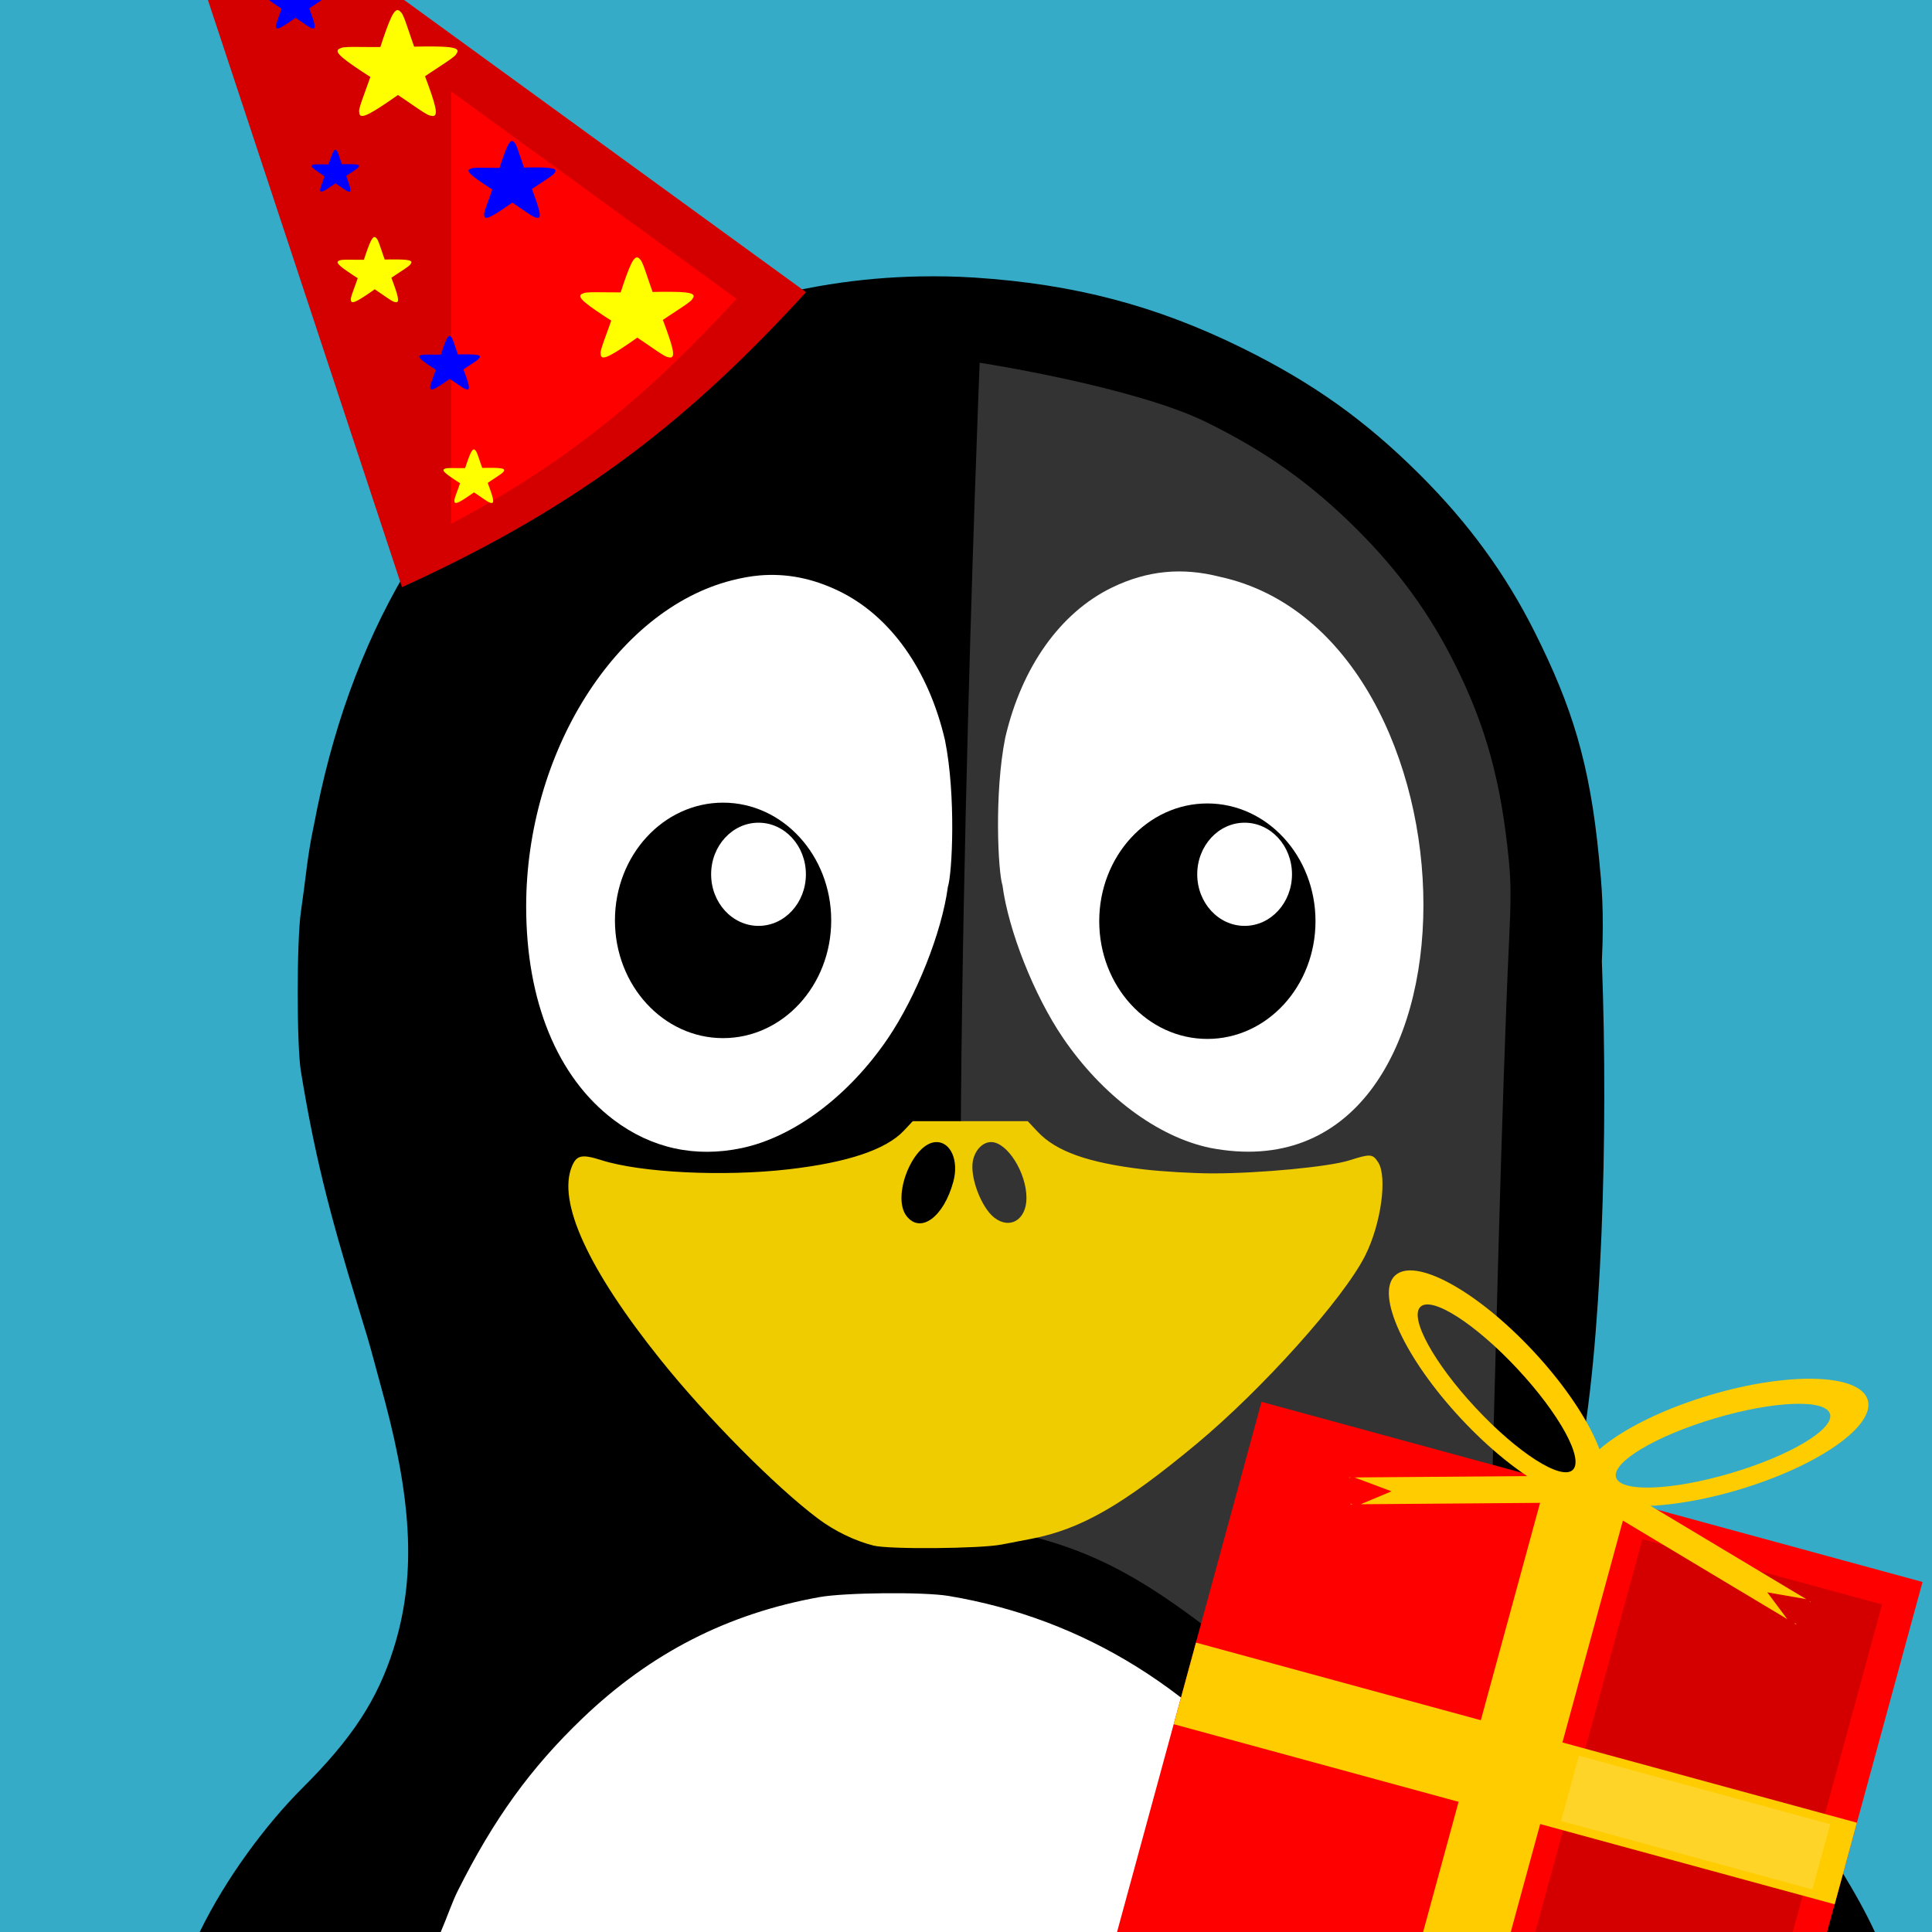 <?xml version="1.0"?>
<svg
    xmlns:rdf="http://www.w3.org/1999/02/22-rdf-syntax-ns#"
    xmlns="http://www.w3.org/2000/svg"
    xmlns:cc="http://creativecommons.org/ns#"
    xmlns:dc="http://purl.org/dc/elements/1.1/"
    xmlns:svg="http://www.w3.org/2000/svg"
    xmlns:inkscape="http://www.inkscape.org/namespaces/inkscape"
    xmlns:sodipodi="http://sodipodi.sourceforge.net/DTD/sodipodi-0.dtd"
    xmlns:ns1="http://sozi.baierouge.fr"
    xmlns:xlink="http://www.w3.org/1999/xlink"
    id="svg2"
    viewBox="0 0 3000 3000"
    version="1.1"
  >
  <rect
      id="rect5"
      height="3e3"
      width="3e3"
      y="0"
      x="0"
      fill="#35abc7"
  />
  <g
      id="g3123"
      transform="translate(0,-4.406)"
    >
    <path
        id="path7"
        fill="#fff"
        d="m1520.9 2457.6c-502.69 0-910.31 244.27-915.91 546.77h1832.2c-5.578-302.51-413.58-546.77-916.24-546.77z"
    />
    <path
        id="path9"
        d="m1430.7 433.59c-191.91 3.117-378.8 60.586-526.97 163.34-211.9 146.93-352.12 372.73-411.26 663.21-2.719 13.359-6.164 31.734-8.062 40.641-1.875 8.906-5.695 31.594-8.062 50.531-2.344 18.961-6.352 50.273-9.141 69.211-6.562 44.484-6.609 206.84 0 247.2 20.203 123.49 42.141 213.66 88.617 364.76 14.133 45.914 17.414 56.93 24.914 84.961 2.086 7.805 9.633 35.156 16.477 60.797 44.016 164.95 47.883 278.65 13.898 386.34-24.844 78.844-64.172 139.27-141.7 216.42-55.57 55.453-118.36 139.12-159.3 223.41h374.25c9.773-22.594 17.602-46.219 26.367-63.727 56.18-112.08 113.16-190.88 193.73-268.08 106.1-101.62 225.54-162.59 368.04-188.23 39.141-7.055 161.65-8.297 200.32-1.828 210.98 35.226 391.29 147.75 535.41 333.98 42.516 54.938 80.789 119.58 115.36 187.88h787.71c-26.555-57.562-71.695-129.66-126.21-207.28-29.953-42.633-69.68-106.95-91.312-132.56-68.719-81.445-126.59-120.8-168.21-175.9-86.484-79.945-76.219-96.539-74.227-208.99 36.023-179.16 46.289-513.47 36.023-782.72 3.773-78.609-0.492-119.48-4.523-161.02-14.227-146.77-42.07-234.87-99.609-349.73-45.586-90.961-102.94-169.41-178.36-244.62-84.328-84.141-166.08-142.57-275.74-196.66-133.59-65.906-260.79-99.375-416.02-109.5-27.539-1.781-54.984-2.273-82.406-1.828z"
    />
    <path
        id="path11"
        d="m1813.5 897.94c14.133 1.219 28.195 3.961 42.844 7.711 148.59 37.992 275.55 201.91 310.92 401.37 10.383 58.641 11.273 147.89 1.828 200.67-23.976 133.95-93.328 232.1-190.05 269.53-39.609 15.328-98.062 19.476-140.27 9.891-100.69-22.875-200.65-111.8-261.47-232.92-29.578-58.875-58.805-155.11-58.594-192.61-4.406-27.047-4.898-30.07-7.336-69.211-3.727-13.898 1.898-87.75 13.547-138.07 25.453-109.66 85.148-193.43 165.16-232.17 40.547-19.641 81.047-27.773 123.42-24.188z"
    />
    <path
        id="path13"
        fill="#fff"
        d="m1179.2 897.94c42.375-3.586 82.875 4.547 123.42 24.188 79.922 38.672 139.45 122.51 164.79 231.8 17.203 85.758 11.25 207.26 4.406 227.79-9.188 69.914-48.984 170.2-93.398 235.48-60.562 89.039-145.59 152.84-226.66 169.92-72.328 15.258-140.2 0.328-198.49-43.57-87.75-66.117-136.2-184.27-136.24-331.43-0.023-238.97 139.5-460.57 318.98-506.46 14.648-3.75 29.086-6.492 43.195-7.711z"
    />
    <path
        id="path15"
        fill="#333"
        d="m1521.2 567.63s-51.422 1268.6-19.031 1801.8c178.76 29.836 260.58 70.336 438.7 215.7 93.234 76.055 266.2 272.65 332.91 419.32h502.43c-46.8-72.3-139.5-212-161.8-238.4-28.476-33.727-67.008-78.984-85.336-100.71-58.219-69-145.27-167.18-180.54-213.87-37.336-36.891-33.586-62.859-32.226-112.43 3.352-132.66 16.312-651.63 26.742-868.29 3.211-66.609 3.398-93.703 0-128.91-12.047-124.36-35.836-210.28-84.609-307.62-38.602-77.086-86.977-143.53-150.87-207.28-71.461-71.297-140.72-120.8-233.65-166.62-113.2-55.828-352.66-92.648-352.66-92.648z"
    />
    <path
        id="path17"
        fill="#fff"
        d="m1878.5 1786.7c-81.539-17.203-167.11-81.305-228.02-170.86-44.672-65.648-84.609-166.41-93.844-236.72-6.891-20.648-12.984-142.92 4.289-229.17 25.5-109.92 85.617-194.41 165.98-233.32 54.375-26.297 108.38-31.664 167.34-16.57 416.88 90.492 431.16 973.97-15.75 886.64z"
    />
    <path
        id="path19"
        fill="#ec0"
        d="m1417.3 1745.4-13.922 14.812c-27.68 29.344-87.352 49.359-179.09 59.906-100.78 11.578-228.91 5.32-290.3-14.18-30.375-9.656-38.602-7.992-45.867 9.492-22.898 55.195 24.984 159.73 137.55 300.3 71.391 89.156 177.54 196.31 243.94 246.35 25.852 19.477 57.375 34.852 86.766 42.305 23.906 6.047 165.54 4.875 198.98-1.641 11.133-2.18 31.898-6.141 46.102-8.883 77.062-14.906 142.03-52.219 255.84-146.79 102.82-85.43 228.89-226.1 262.55-292.95 24.633-48.914 34.828-122.58 20.016-145.15-8.484-12.961-12.024-13.148-44.578-2.789-31.547 10.031-139.05 20.25-211.9 20.25-30.141 0-78.844-2.812-108.28-6.328-85.781-10.219-135.12-27.774-164.02-58.524l-15.211-16.195zm36.867 32.414c22.359 0 34.852 29.086 26.227 61.172-14.836 55.031-50.695 81.656-72.586 53.836-23.953-30.469 10.078-115.01 46.359-115.01zm84.867 0c24.891 0 54.844 47.367 54.844 86.766 0 33.938-25.781 49.57-50.156 30.398-20.086-15.797-37.781-62.578-33.07-87.656 3.211-17.062 15.188-29.508 28.383-29.508z"
    />
    <path
        id="path21"
        d="m1290.7 1433.6c0 100.97-75.188 182.81-167.91 182.81-92.742 0-167.91-81.844-167.91-182.81 0-100.99 75.164-182.84 167.91-182.84 92.719 0 167.91 81.844 167.91 182.84z"
    />
    <path
        id="path23"
        fill="#fff"
        d="m1251.4 1362c0 44.25-32.953 80.109-73.57 80.109-40.641 0-73.594-35.859-73.594-80.109s32.953-80.109 73.594-80.109c40.617 0 73.57 35.859 73.57 80.109z"
    />
    <path
        id="path25"
        d="m2042.7 1434.8c0 100.99-75.164 182.84-167.91 182.84-92.719 0-167.91-81.844-167.91-182.84 0-100.97 75.188-182.81 167.91-182.81 92.742 0 167.91 81.844 167.91 182.81z"
    />
    <path
        id="path27"
        fill="#fff"
        d="m2006.2 1362c0 44.25-32.93 80.109-73.57 80.109-40.617 0-73.57-35.859-73.57-80.109s32.953-80.109 73.57-80.109c40.641 0 73.57 35.859 73.57 80.109z"
    />
  </g
  >
  <path
      id="path29"
      fill="#d40000"
      d="m322.85 0 301.37 911.73c285.8-129.68 454.18-269.03 627.38-458.05l-624.08-453.68h-304.67z"
  />
  <path
      id="path31"
      fill="#f00"
      d="m700.45 141.8v671.6c188.42-99.35 314.25-208.76 443.15-349.43z"
  />
  <path
      id="path33"
      fill="#ff0"
      d="m594.42 132c100.22 64.453 84.68 73.477 53.859-35.812-30.02-106.48-30.23-107.56-64.57-2.18-35.23 108.14-49.31 97.242 53.44 36.332 100.12-59.348 101.15-59.863-17.7-57.52-121.99 2.414-115.17-13.359-20.83 58.29 91.922 69.797 92.766 70.547 53.625-33.375-40.15-106.64-21.84-105.52-66.3-0.329-43.32 102.49-43.83 103.47 50.86 36.914 97.17-68.32 101.65-51.843-20.18-58.476-118.69-6.469-119.84-6.61-22.2 56.156z"
  />
  <path
      id="path35"
      fill="#ff0"
      d="m567.42 439.69c61.664 39.656 52.102 45.211 33.141-22.055-18.492-65.555-18.609-66.211-39.75-1.336-21.68 66.539-30.352 59.836 32.906 22.359 61.617-36.539 62.25-36.844-10.898-35.414-75.094 1.477-70.898-8.227-12.82 35.883 56.578 42.961 57.094 43.43 33-20.531-24.727-65.648-13.453-64.945-40.805-0.211-26.672 63.094-26.977 63.68 31.289 22.711 59.812-42.047 62.555-31.898-12.398-36-73.055-3.961-73.781-4.055-13.664 34.594z"
  />
  <path
      id="path37"
      fill="#ff0"
      d="m967.41 509.65c94.711 60.891 80.016 69.445 50.883-33.844-28.383-100.64-28.57-101.65-61.031-2.062-33.281 102.19-46.594 91.898 50.508 34.336 94.6-56.09 95.6-56.58-16.77-54.35-115.29 2.27-108.82-12.64-19.66 55.07 86.859 65.977 87.656 66.68 50.672-31.547-37.945-100.78-20.648-99.703-62.672-0.305-40.945 96.867-41.414 97.781 48.07 34.875 91.828-64.547 96.047-48.984-19.055-55.266-112.17-6.094-113.27-6.234-20.977 53.086z"
  />
  <path
      id="path39"
      fill="#00f"
      d="m778.45 303.38c72.68 46.734 61.406 53.273 39.047-25.992-21.773-77.25-21.938-78.023-46.828-1.594-25.547 78.445-35.766 70.547 38.766 26.367 72.633-43.055 73.383-43.43-12.844-41.719-88.5 1.734-83.531-9.703-15.117 42.281 66.68 50.625 67.289 51.164 38.906-24.211-29.133-77.367-15.844-76.523-48.094-0.234-31.43 74.344-31.805 75.047 36.891 26.766 70.477-49.547 73.711-37.617-14.625-42.422-86.109-4.688-86.93-4.781-16.102 40.758z"
  />
  <path
      id="path41"
      fill="#00f"
      d="m686.48 580.5c50.672 32.578 42.82 37.148 27.234-18.094-15.188-53.859-15.281-54.398-32.648-1.125-17.812 54.68-24.938 49.172 27.023 18.375 50.625-30 51.141-30.258-8.953-29.086-61.688 1.219-58.242-6.75-10.523 29.484 46.477 35.297 46.898 35.672 27.117-16.875-20.32-53.93-11.062-53.344-33.539-0.164-21.914 51.82-22.172 52.312 25.711 18.656 49.125-34.547 51.398-26.203-10.195-29.578-60-3.258-60.586-3.328-11.227 28.406z"
  />
  <path
      id="path43"
      fill="#00f"
      d="m417.45 0c4.296 3.375 10.954 7.828 19.775 13.55-5.828 16.618-9.589 25.382-8.675 27.8 0.098 6.64 9.012 1.244 30.35-13.65 15.355 10.321 23.185 16.359 25.925 16.25 6.826 1.939 4.054-7.592-4.65-31 8.7-5.852 15.29-10.037 19.42-12.95h-82.15z"
  />
  <path
      id="path45"
      fill="#00f"
      d="m511.59 278.58c39.68 25.5 33.516 29.062 21.328-14.18-11.906-42.141-11.977-42.562-25.57-0.867-13.945 42.797-19.5 38.484 21.164 14.367 39.609-23.484 40.031-23.672-7.008-22.758-48.281 0.961-45.586-5.273-8.25 23.062 36.375 27.633 36.703 27.938 21.234-13.195-15.914-42.211-8.648-41.766-26.25-0.141-17.156 40.57-17.344 40.969 20.133 14.602 38.438-27.023 40.219-20.508-7.992-23.133-46.969-2.555-47.438-2.625-8.789 22.242z"
  />
  <path
      id="path47"
      fill="#ff0"
      d="m724.17 756.7c50.672 32.578 42.82 37.148 27.234-18.094-15.188-53.859-15.305-54.398-32.648-1.102-17.812 54.656-24.938 49.172 27.023 18.375 50.625-30.023 51.141-30.281-8.953-29.086-61.688 1.195-58.242-6.773-10.547 29.461 46.477 35.297 46.922 35.672 27.117-16.875-20.297-53.93-11.039-53.344-33.516-0.164-21.914 51.82-22.172 52.312 25.711 18.656 49.125-34.547 51.398-26.203-10.195-29.555-60.023-3.281-60.609-3.352-11.227 28.383z"
  />
  <path
      id="path49"
      transform="scale(.8)"
      fill="#f00"
      d="m2448.6 2721l-280.4 1029h1378.2l185.2-679.4-1283-349.6z"
  />
  <path
      id="path51"
      fill="#d40000"
      d="m2550.3 2390-166.25 610h399.8l138.6-508.6-372.15-101.4z"
  />
  <path
      id="path53"
      fill="#fc0"
      d="m2402.4 2293.3-192.6 706.7h136.1l183.2-672.18-126.72-34.55z"
  />
  <path
      id="path55"
      fill="#fc0"
      d="m2883.4 2830.3-34.513 126.71-1026.3-279.68 34.513-126.71z"
  />
  <path
      id="path57"
      fill="#ffd428"
      d="m2841.9 2832.6-27.607 101.36-390.27-106.35 27.63-101.37z"
  />
  <path
      id="path59"
      fill="#fc0"
      d="m2811.5 2487.2-1.734-1.011 1.305 1.681zm-22.098 33.966-3.446-0.61 2.767 1.671 0.684-1.038zm15.355-38.004-324.72-194.58-22.758 35 317.98 190.56-31.049-41.576z"
  />
  <path
      id="path61"
      fill="#fc0"
      d="m2900.2 2173.8c-12.059-40.664-121.6-44.108-244.74-7.606-123.16 36.53-213.25 99.17-201.19 139.83 12.059 40.664 121.7 43.941 244.85 7.439 123.14-36.525 213.14-99.003 201.08-139.67zm-58.588 21.783c6.96 23.475-61.769 64.621-153.51 91.819-91.714 27.193-171.76 30.176-178.73 6.678-6.96-23.475 61.794-64.507 153.53-91.705 91.737-27.198 171.74-30.291 178.7-6.793z"
  />
  <path
      id="path63"
      fill="#fc0"
      d="m2166.3 1980.6c31.029-28.923 127.18 23.682 214.79 117.64 87.58 93.941 133.44 193.62 102.41 222.54-31.006 28.918-127.15-23.858-214.76-117.82-87.603-93.936-133.45-193.45-102.45-222.37zm39.461 48.51c-17.902 16.702 20.424 87.011 85.675 156.99 65.251 69.982 132.74 113.15 150.64 96.444 17.925-16.707-20.528-86.94-85.779-156.92-65.251-69.982-132.61-113.22-150.54-96.515z"
  />
  <path
      id="path65"
      fill="#fc0"
      d="m2095.3 2294.2 2.013-0.011-1.985 0.796zm1.794 40.473 3.292 1.22-3.231 0.038zm6.066-40.521 378.55-2.95 1.85 41.708-370.7 2.878 47.854-20.071z"
  />
</svg
>

